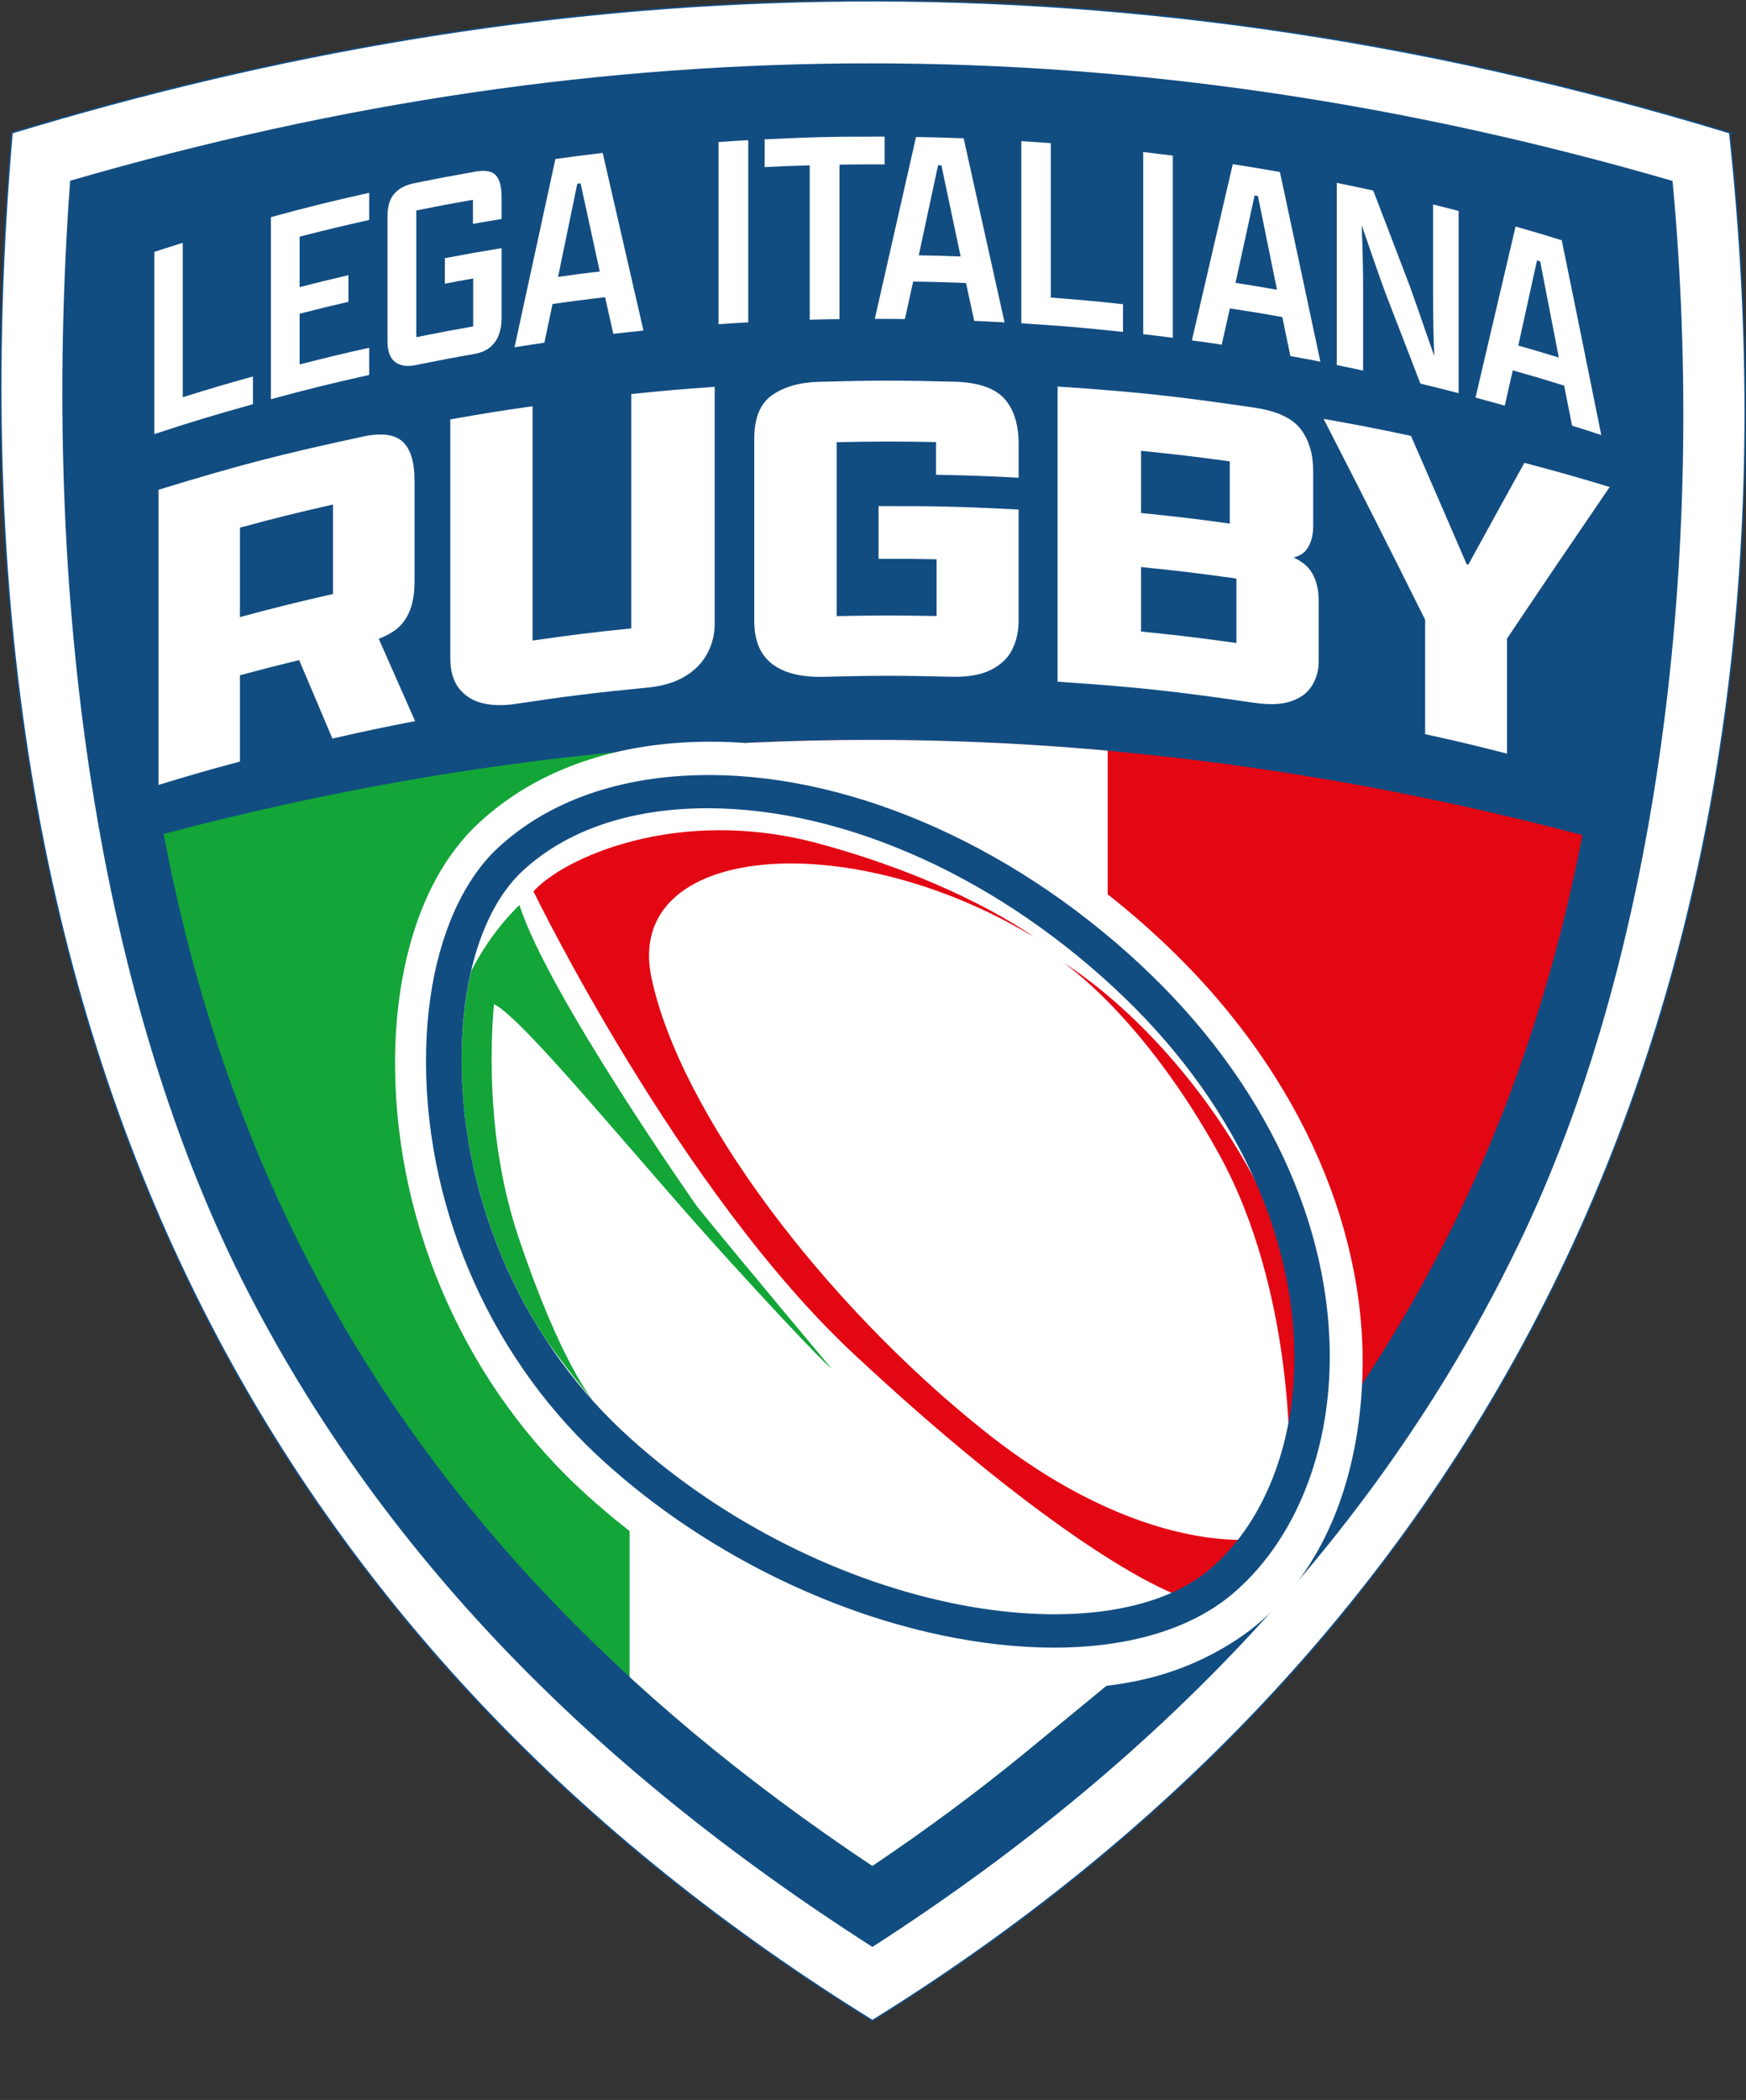 <?xml version="1.0" encoding="UTF-8"?>
<svg id="Livello_1" data-name="Livello 1" xmlns="http://www.w3.org/2000/svg" xmlns:xlink="http://www.w3.org/1999/xlink" viewBox="0 0 338.8 407.36">
  <rect x="0" y="0" width="338.8" height="407.36" fill="#333333" stroke="none"/>
  <defs>
    <style>
      .cls-1 {
        clip-path: url(#clippath);
      }

      .cls-2, .cls-3 {
        fill: none;
      }

      .cls-2, .cls-4, .cls-5, .cls-6, .cls-7 {
        stroke-width: 0px;
      }

      .cls-8 {
        clip-path: url(#clippath-1);
      }

      .cls-3 {
        stroke: #124d82;
        stroke-miterlimit: 10;
        stroke-width: .29px;
      }

      .cls-4 {
        fill: #13a538;
      }

      .cls-5 {
        fill: #124d82;
      }

      .cls-6 {
        fill: #e30613;
      }

      .cls-7 {
        fill: #fff;
      }
    </style>
    <clipPath id="clippath">
      <path class="cls-2" d="m146.08,144.04c-.3.01-4.79.27-7.86.44,3.15,0,6.37.18,9.65.57,29.72,3.52,61.05,22.5,83.8,50.77,12.59,15.64,20.98,32.97,24.75,50.36.07.29.13.58.19.88.27,1.31.52,2.62.74,3.93.12.69.22,1.39.32,2.08.14.96.28,1.92.39,2.88.13,1.07.22,2.15.31,3.22.05.62.11,1.23.15,1.85.09,1.47.14,2.93.17,4.39,0,.25.02.49.02.74.03,3.81-.14,7.59-.59,11.32,10.08-14.12,18.78-28.91,26.04-44.36,10.36-22.04,17.99-45.79,22.89-71.12-46.3-12.24-92.65-18.46-138.01-18.46-7.67,0-15.32.18-22.97.52"/>
    </clipPath>
    <clipPath id="clippath-1">
      <path class="cls-2" d="m120.82,145.78c-29.47,2.76-58.97,8.06-89.07,16,5.68,30.17,15.02,57.76,28.14,83.1,23.49,45.37,59.31,83.73,109.38,117.09,10.41-6.99,20.26-14.29,29.56-21.9,2.96-2.42,19.7-16.2,19.7-16.2-.62.05-94.51-23.47-111.01-43.16-13.55-16.18-24.05-34.09-26.66-54.99-1.25-9.7-1.25-19.54.14-29.19.52-3.62,1.24-7.17,2.14-10.54,3.72-13.88,10.29-24.54,19.01-30.83,6.76-4.88,14.68-8.11,23.56-9.65-2.07.09-3.99.19-4.88.27"/>
    </clipPath>
  </defs>
  <g>
    <path class="cls-7" d="m335.66,25.75C211.78-12.01,102.27-4.57,2.33,25.75c-15.71,181.8,54.46,296.57,166.96,366.24,127.65-79.16,183.43-208.71,166.36-366.24"/>
    <path class="cls-3" d="m335.66,25.75C211.78-12.01,102.27-4.57,2.33,25.75c-15.71,181.8,54.46,296.57,166.96,366.24,127.65-79.16,183.43-208.71,166.36-366.24Z"/>
    <path class="cls-5" d="m169.29,377.69c-55.71-35.67-95.31-77.16-120.94-126.67C19.09,194.49,7.7,116.06,13.61,35.06c52.85-15.32,103.78-22.77,155.43-22.77s103.42,7.67,155.51,22.81c6.75,72.75-2.87,148.86-28.63,203.67-25.68,54.67-68.27,101.37-126.64,138.91"/>
    <path class="cls-6" d="m169.05,143.53c-7.67,0-15.32.18-22.97.52-.3.01-4.79.27-7.86.44,3.15,0,6.37.18,9.66.57,29.72,3.52,61.05,22.5,83.8,50.77,12.59,15.64,20.97,32.97,24.75,50.36.07.29.12.58.19.88.27,1.31.53,2.62.74,3.93.12.7.22,1.39.32,2.08.14.96.28,1.92.39,2.88.13,1.07.22,2.15.31,3.22.05.62.11,1.23.15,1.85.1,1.47.15,2.93.17,4.39,0,.24.02.49.02.74.04,3.81-.14,7.59-.59,11.32,10.08-14.11,18.78-28.91,26.04-44.35,10.36-22.04,17.99-45.79,22.89-71.12-46.3-12.24-92.65-18.46-138.01-18.46"/>
  </g>
  <g class="cls-1">
    <polyline class="cls-7" points="214.94 407.36 214.94 90.6 144.86 90.6 144.86 407.36"/>
  </g>
  <path class="cls-4" d="m107.52,280.7c-13.56-16.18-24.06-34.09-26.66-54.99-1.25-9.7-1.25-19.54.14-29.19.52-3.62,1.24-7.17,2.14-10.54,3.72-13.88,10.29-24.54,19.01-30.83,6.76-4.88,14.68-8.11,23.56-9.65-2.07.09-3.99.19-4.88.27-29.47,2.76-58.97,8.06-89.07,16,5.68,30.17,15.02,57.76,28.14,83.1,23.49,45.37,59.31,83.73,109.38,117.09,10.41-6.99,20.26-14.29,29.56-21.9,2.96-2.42,19.7-16.21,19.7-16.21-.62.05-94.51-23.47-111.01-43.16"/>
  <g class="cls-8">
    <rect class="cls-7" x="122.17" y="90.59" width="93" height="316.77"/>
  </g>
  <g>
    <path class="cls-7" d="m225.08,324.97c-12.37,3.53-27.53,3.53-43.83.02-25.01-5.4-50.26-18.78-69.28-36.72-22.72-21.44-35.91-52.88-35.29-84.11.07-3.72.36-7.39.85-10.91,2.02-14.48,7.3-26.06,15.27-33.5,6.46-6.03,14.42-10.41,23.64-13.04,6.48-1.85,13.55-2.8,21.01-2.83,30.26-.12,64.05,15.17,90.38,40.92,24.75,24.2,38.04,54.83,36.46,84.04-1.04,19.2-7.69,35.52-20.02,46.02-4.94,4.2-12.07,8.07-19.2,10.1h0Z"/>
    <path class="cls-7" d="m122.49,76.44c6.47-.67,9.71-.95,16.19-1.4,0,18.39,0,27.59,0,45.99,0,2.05-.49,3.98-1.46,5.79-.97,1.8-2.43,3.28-4.38,4.43-1.94,1.16-4.35,1.86-7.23,2.14-10.22.99-15.33,1.62-25.49,3.15-2.43.37-4.59.33-6.48-.13-1.89-.45-3.41-1.4-4.55-2.84-1.14-1.45-1.71-3.4-1.71-5.87v-46.34c6.37-1.13,9.56-1.64,15.96-2.56,0,18.18,0,27.27,0,45.46,7.64-1.1,11.47-1.57,19.15-2.36v-45.46"/>
    <path class="cls-7" d="m197.65,92.67c-6.4-.33-9.61-.45-16.02-.57v-6.34c-7.71-.15-11.56-.14-19.27.02,0,13.5,0,20.24,0,33.74,7.75-.16,11.63-.16,19.38-.02v-11.01c-4.5-.09-6.76-.1-11.26-.08v-10.22c10.87-.04,16.31.09,27.17.65v21.67c0,1.94-.4,3.74-1.19,5.4-.79,1.67-2.17,2.99-4.11,4-1.95,1.01-4.55,1.46-7.79,1.37-9.87-.25-14.81-.24-24.68.01-4.33.11-7.67-.69-10.01-2.46-2.34-1.77-3.51-4.55-3.51-8.37,0-14.16,0-21.25,0-35.41,0-3.93,1.14-6.73,3.41-8.36,2.27-1.63,5.36-2.53,9.25-2.63,10.43-.29,15.66-.29,26.09-.02,4.69.12,7.95,1.25,9.79,3.31,1.84,2.05,2.76,5.02,2.76,8.9v6.43Z"/>
    <path class="cls-7" d="m292.41,146.19c-6.32-1.62-9.5-2.37-15.87-3.77v-22.2c-7.85-15.75-11.8-23.54-19.7-38.96,6.8,1.2,10.19,1.86,16.95,3.3,4.33,9.91,6.5,14.89,10.81,24.9.13.03.19.04.32.07,4.36-7.95,6.53-11.89,10.87-19.74,6.65,1.75,9.96,2.69,16.56,4.68-7.93,11.6-11.92,17.48-19.93,29.42v22.29Z"/>
    <path class="cls-7" d="m29.94,84.21v-35.34c2.21-.72,3.31-1.08,5.52-1.77v29.96c5.43-1.7,8.15-2.51,13.62-4.03v5.38c-7.69,2.15-11.52,3.31-19.14,5.8"/>
    <path class="cls-7" d="m52.56,77.46v-35.34c7.6-2.06,11.42-3,19.08-4.72v5.27c-5.41,1.21-8.11,1.86-13.5,3.24v9.79c3.78-.97,5.67-1.43,9.47-2.32v5.16c-3.79.89-5.69,1.35-9.47,2.32v9.84c5.38-1.38,8.08-2.03,13.5-3.24v5.27c-7.66,1.72-11.48,2.66-19.08,4.72"/>
    <path class="cls-7" d="m97.33,42.48c-2.23.37-3.34.55-5.56.95v-4.68c-4.4.78-6.6,1.19-10.99,2.08v24.58c4.41-.89,6.62-1.31,11.04-2.09v-9.3c-2.2.39-3.3.59-5.5,1.01,0-1.98,0-2.97,0-4.95,4.4-.83,6.6-1.22,11.01-1.94v13.65c0,1.12-.17,2.16-.51,3.1-.34.94-.89,1.75-1.66,2.42-.77.67-1.81,1.12-3.13,1.36-4.57.8-6.85,1.24-11.41,2.16-1.63.33-2.94.13-3.94-.6-.99-.73-1.49-2.09-1.49-4.08v-24.14c0-1.96.44-3.44,1.33-4.44.88-1,2.14-1.68,3.78-2.01,4.77-.97,7.16-1.42,11.95-2.27,1.92-.34,3.25-.09,3.98.73.73.82,1.1,2.21,1.1,4.17v4.3Z"/>
    <path class="cls-7" d="m112.02,35.64c-1.61,7.8-2.42,11.7-4.03,19.52-.51-.49-.77-.74-1.29-1.23,4.5-.64,6.76-.93,11.28-1.46-.52.65-.77.97-1.29,1.62-1.61-7.42-2.42-11.13-4.03-18.53-.26.03-.39.05-.65.08m6.99,29.11c-.77-3.48-1.16-5.22-1.94-8.69.78.56,1.16.84,1.94,1.41-5.36.61-8.03.96-13.37,1.73.77-.74,1.16-1.11,1.93-1.85-.77,3.65-1.16,5.48-1.93,9.14-2.32.33-3.47.51-5.79.88,3.17-14.64,4.76-21.94,7.93-36.52,3.67-.51,5.51-.75,9.18-1.19,3.16,13.76,4.74,20.66,7.91,34.47-2.35.24-3.52.36-5.86.63"/>
    <path class="cls-7" d="m139.42,62.89c0-14.14,0-21.2,0-35.34,2.31-.16,3.46-.23,5.77-.36v35.34c-2.31.13-3.46.2-5.77.36"/>
    <path class="cls-7" d="m157.12,62.03v-29.96c-3.5.1-5.25.17-8.75.34,0-2.15,0-3.23,0-5.38,9.31-.45,13.97-.55,23.28-.52v5.38c-3.5-.01-5.25,0-8.75.05,0,11.98,0,17.98,0,29.96-2.31.04-3.47.06-5.78.13"/>
    <path class="cls-7" d="m182.03,32.04c-1.62,7.55-2.43,11.33-4.05,18.89-.52-.57-.78-.86-1.3-1.43,4.54.07,6.81.13,11.34.31-.52.57-.78.85-1.3,1.42-1.62-7.67-2.43-11.5-4.05-19.16-.26,0-.39-.01-.65-.02m7.02,30.2c-.78-3.6-1.17-5.4-1.95-8.99.78.68,1.17,1.02,1.95,1.71-5.38-.23-8.07-.3-13.45-.37.78-.62,1.17-.93,1.95-1.55-.78,3.53-1.17,5.3-1.95,8.84-2.33-.03-3.5-.04-5.84-.03,3.2-14.14,4.8-21.19,8-35.28,3.7.06,5.54.11,9.24.25,3.18,14.26,4.76,21.4,7.94,35.71-2.35-.13-3.53-.19-5.88-.29"/>
    <path class="cls-7" d="m198.18,62.72V27.38c2.29.14,3.43.22,5.72.39v29.96c5.61.42,8.41.68,14.01,1.28v5.38c-7.88-.84-11.82-1.18-19.72-1.67"/>
    <path class="cls-7" d="m221.83,64.83V29.49c2.3.27,3.45.41,5.75.7,0,14.14,0,21.21,0,35.34-2.3-.3-3.45-.44-5.75-.7"/>
    <path class="cls-7" d="m118.24,280.09c-38.37-35.84-39.36-94.75-19.29-113.3,25.13-23.23,79.83-15.92,121.86,24.78,43.28,41.91,40.55,94.66,15.99,115.39-22.76,19.22-80.2,8.97-118.56-26.87"/>
    <path class="cls-6" d="m250.19,284.28s1.12-33.69-13.7-60.5c-14.82-26.81-30.14-37.02-30.14-37.02,0,0,21.3,12.5,37.17,42.14,15.87,29.64,6.67,55.38,6.67,55.38"/>
    <path class="cls-6" d="m200.56,181.72s-14.56-10.77-41.85-18.12c-27.29-7.35-49.47,2.9-55.19,9.32,0,0,28.12,58,62.24,89.82,34.12,31.82,57.05,45.57,65.87,47.76l12.82-12.02s-22.38,3.99-53.67-21.05c-31.29-25.04-58.87-61.78-64.37-87.77-5.5-25.99,38.03-29.74,74.14-7.94"/>
    <path class="cls-4" d="m91.42,188.4c-1.07,4.6-1.7,9.67-1.83,15.09-.46,20.02,5.59,40.1,16.66,56.83,5.01,7.01,8.93,11.46,8.93,11.46,0,0-6.24-6.96-14.58-31.81-6.06-18.05-5.51-36.45-4.75-45.17,5.57,2.56,27.74,30.06,44.94,48.97,18.31,20.14,20.57,21.73,20.57,21.73,0,0-19.85-23.7-26.1-31.45,0,0-28.93-41.15-34.46-58.47,0,0-5.27,4.73-9.38,12.82"/>
    <path class="cls-5" d="m251.04,267.53c-.11,1.92-.3,3.83-.57,5.7-1.88,13.14-7.5,24.24-15.81,31.26-10.11,8.53-28.91,10.93-50.3,6.42-22.93-4.83-46.08-16.96-63.53-33.26-20.2-18.87-31.88-46.6-31.24-74.17.35-15.33,4.67-27.93,11.85-34.56,8.47-7.83,20.69-12.03,35.34-12.13.18,0,.36,0,.54,0,26.9,0,57.17,13.78,81.08,36.94,22.2,21.5,34.1,48.4,32.64,73.8m-27.6-78.36c-25.14-24.34-57.19-38.82-85.88-38.82-.19,0-.39,0-.59,0-16.52.11-30.45,4.98-40.29,14.07-6.69,6.18-11.36,16.52-13.17,29.1-.46,3.23-.74,6.61-.82,10.05-.68,29.25,11.72,58.68,33.17,78.72,18.3,17.1,42.63,29.82,66.74,34.91,7.71,1.62,15.06,2.42,21.9,2.42,14.41,0,26.51-3.55,34.65-10.42,10.93-9.23,17.76-24.37,18.75-41.56,1.56-27.14-11.01-55.75-34.48-78.48"/>
    <path class="cls-7" d="m64.61,115.23c-7.25,1.65-10.86,2.55-18.05,4.48,0-6.94,0-10.41,0-17.36,7.19-1.93,10.8-2.83,18.05-4.48v17.36Zm13.49,5.67c1.56-1.9,2.34-4.57,2.34-8.03v-19.65c0-3.58-.76-6.09-2.29-7.52-1.53-1.43-4.1-1.79-7.71-1.01-16.01,3.44-23.97,5.51-39.69,10.32,0,22.9,0,34.36,0,57.26,6.3-1.93,9.46-2.84,15.81-4.54v-16.74c4.58-1.23,6.88-1.82,11.49-2.94,2.58,6.07,3.87,9.11,6.45,15.22,6.4-1.46,9.61-2.14,16.05-3.38-2.89-6.55-4.61-10.44-7.06-15.97h0s0,0,0,0c2-.77,3.56-1.75,4.61-3.02"/>
    <path class="cls-7" d="m239.92,124.74c-7.39-1.04-11.09-1.48-18.51-2.23v-12.51c7.42.75,11.12,1.2,18.51,2.23v12.51Zm-1.29-23.17c-6.87-.95-10.32-1.36-17.22-2.05v-12.07c6.9.7,10.34,1.11,17.22,2.05v12.07Zm12.43,6.6v-.04c1.02-.25,1.84-.72,2.42-1.46.89-1.14,1.34-2.71,1.34-4.71v-10.48c0-3.35-.8-6.09-2.41-8.21-1.61-2.12-4.59-3.54-8.95-4.18-15.23-2.25-22.89-3.07-38.24-4.11v57.26c15.26,1.03,22.88,1.85,38.02,4.08,3,.44,5.43.36,7.29-.28,1.86-.64,3.21-1.65,4.07-3.06.85-1.41,1.28-2.93,1.28-4.58v-11.89c0-2.41-.55-4.38-1.66-5.92-.69-.96-1.77-1.76-3.17-2.42"/>
    <path class="cls-7" d="m298.86,50.71c1.46,7.53,2.25,11.6,3.62,18.66,0,0,.01,0,.02,0h-.01s0,0,0,0c-2.92-.9-4.93-1.5-7.87-2.34v-.03c1.37-6.24,2.16-9.83,3.62-16.47.25.07.38.11.63.19m11.85,33.68c-3.06-15.14-4.59-22.7-7.67-37.79-3.57-1.11-5.37-1.64-8.96-2.67-3.11,13.25-4.66,19.88-7.78,33.19,2.27.61,3.41.92,5.68,1.56.63-2.79,1-4.42,1.55-6.82l.04-.02c3.73,1.06,6.2,1.79,9.92,2.95,0,0,0,0,0,0h.01s0,.01,0,0c.54,2.73.91,4.59,1.54,7.77,2.28.71,3.41,1.08,5.68,1.83"/>
    <path class="cls-7" d="m283.04,76.26v-35.34c-1.98-.51-2.98-.77-4.96-1.26v17.35c0,1.67.02,3.68.05,6.05.03,1.87.1,3.89.19,5.99h-.01c-.57-1.61-1.12-3.17-1.64-4.66-.69-1.98-1.29-3.73-1.82-5.25s-.95-2.72-1.27-3.59c-2.84-7.46-4.26-11.17-7.11-18.58-2.83-.62-4.24-.92-7.07-1.49v35.34c2.04.41,3.06.63,5.1,1.07v-16.37c0-.9,0-2.05-.03-3.43-.02-1.38-.05-2.93-.11-4.65-.04-1.21-.08-2.48-.13-3.75h0c.54,1.57,1.07,3.1,1.56,4.52.65,1.9,1.24,3.58,1.75,5.03.51,1.46.93,2.62,1.25,3.49,2.74,7.05,4.1,10.59,6.83,17.69,2.96.71,4.44,1.08,7.4,1.85"/>
    <path class="cls-7" d="m244.09,38.01c1.49,7.34,2.3,11.31,3.7,18.2,0,0,0,0,.01,0h0s0,0,0,0c-3-.53-5.05-.87-8.06-1.34,0,0,0,0,0,0h0s0,0,0,0c1.41-6.43,2.22-10.12,3.71-16.96.26.04.39.06.64.11m12.12,32.15c-3.14-14.75-4.7-22.11-7.85-36.8-3.65-.65-5.49-.95-9.15-1.52-3.17,13.64-4.76,20.48-7.93,34.18,2.32.32,3.48.48,5.79.83.65-2.87,1.02-4.55,1.58-7.03h.02c3.81.57,6.34.99,10.15,1.67h0c.55,2.66.93,4.48,1.57,7.57,2.33.42,3.49.64,5.82,1.09"/>
  </g>
</svg>